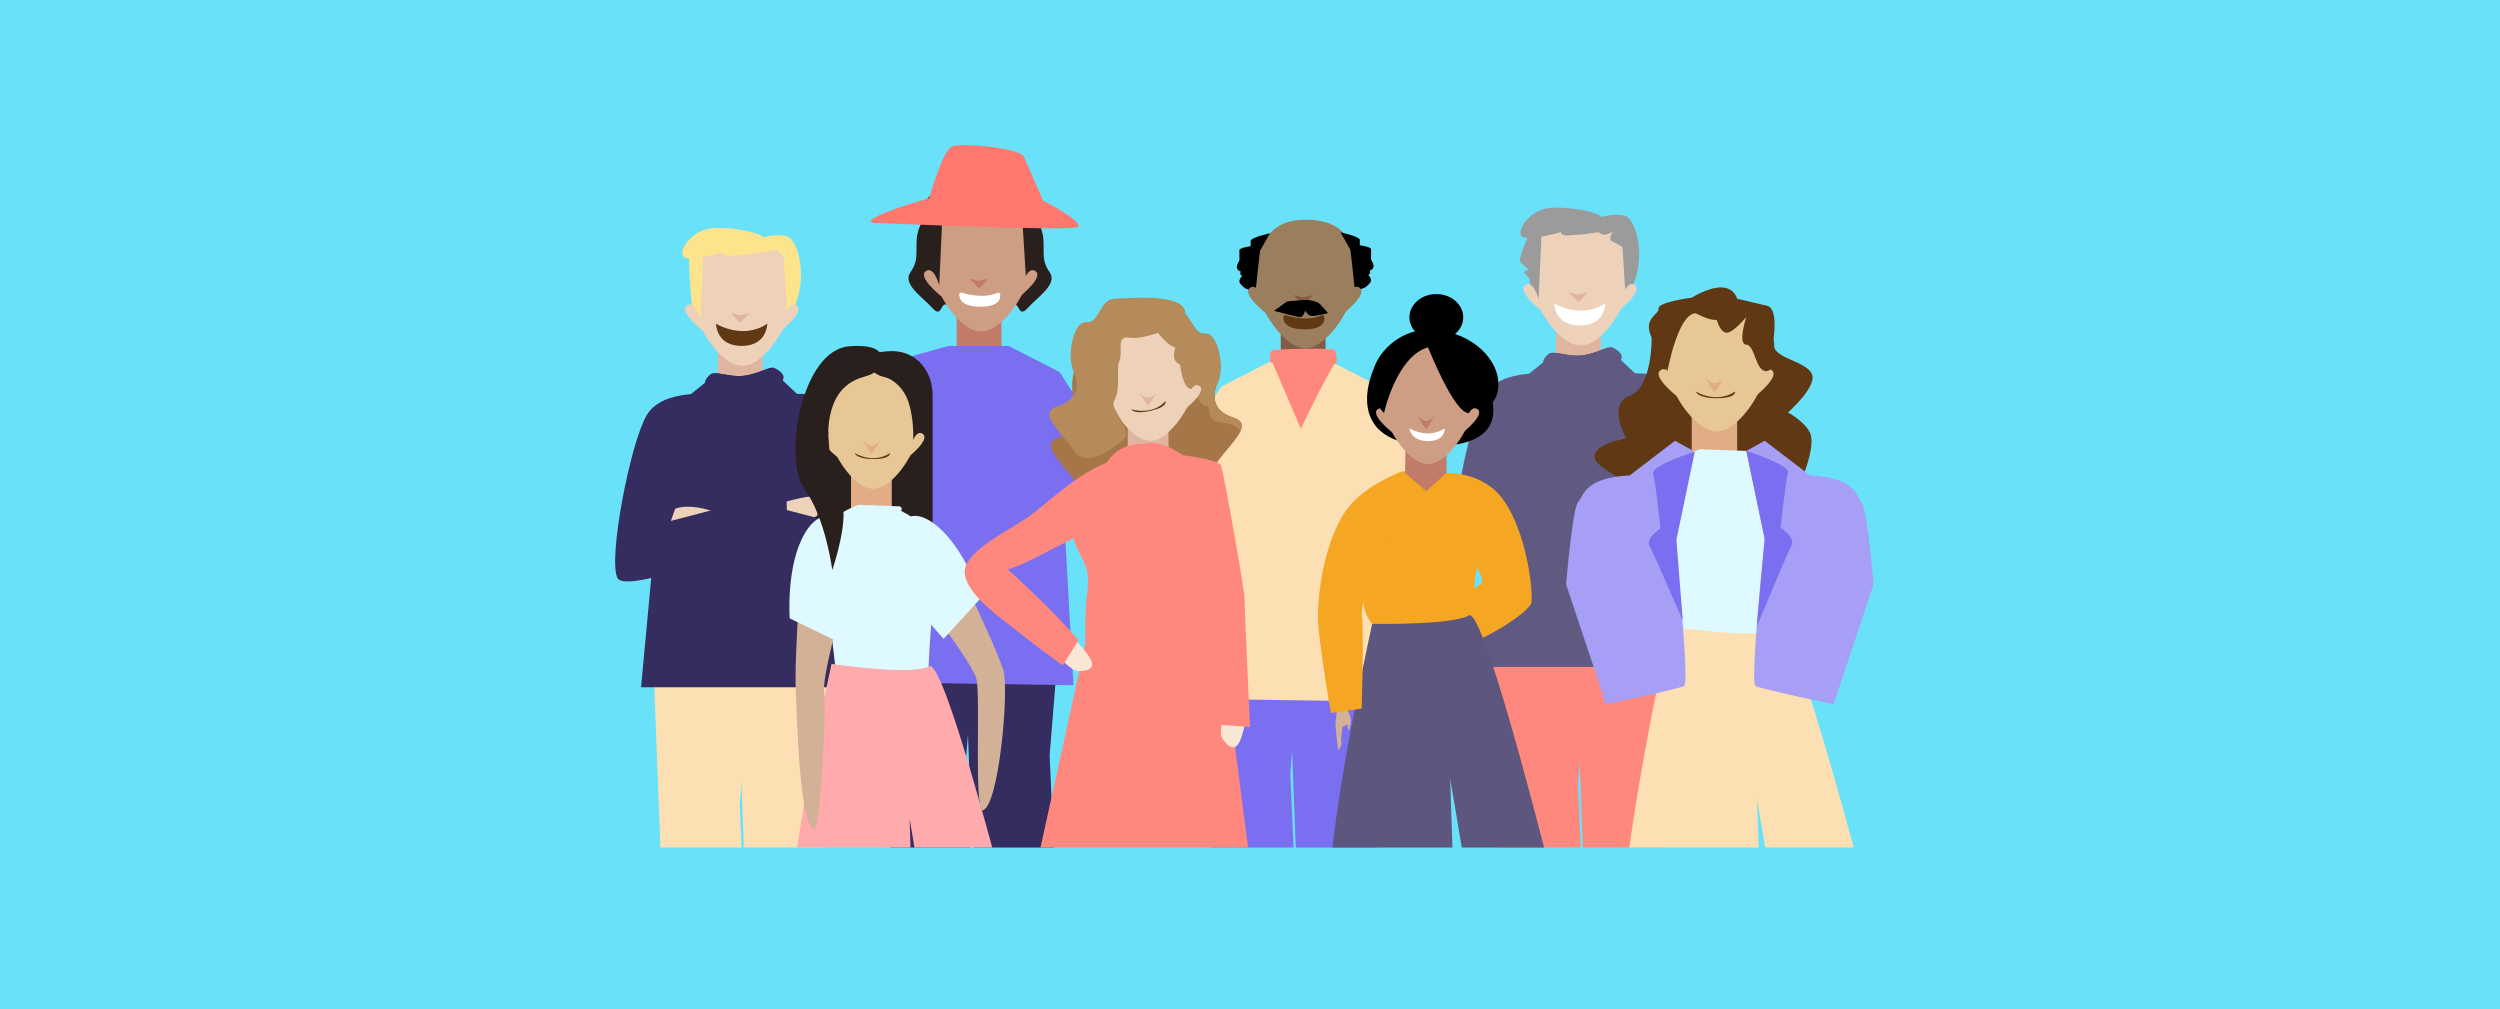 <?xml version="1.0" encoding="UTF-8"?>
<svg id="Capa_1" data-name="Capa 1" xmlns="http://www.w3.org/2000/svg" viewBox="0 0 1090 440">
  <defs>
    <style>
      .cls-1 {
        fill: none;
      }

      .cls-1, .cls-2, .cls-3, .cls-4, .cls-5, .cls-6, .cls-7, .cls-8, .cls-9, .cls-10, .cls-11, .cls-12, .cls-13, .cls-14, .cls-15, .cls-16, .cls-17, .cls-18, .cls-19, .cls-20, .cls-21, .cls-22, .cls-23, .cls-24, .cls-25, .cls-26, .cls-27, .cls-28, .cls-29, .cls-30, .cls-31 {
        stroke-width: 0px;
      }

      .cls-3 {
        fill: #f9e7d6;
      }

      .cls-4 {
        fill: #605982;
      }

      .cls-5 {
        fill: #603813;
      }

      .cls-6 {
        fill: #5d567f;
      }

      .cls-7 {
        fill: #7a6ff0;
      }

      .cls-8 {
        fill: #845b46;
      }

      .cls-9 {
        fill: #352c60;
      }

      .cls-10 {
        fill: #29201d;
      }

      .cls-11 {
        fill: #9a7e5d;
      }

      .cls-12 {
        fill: #9b9b9b;
      }

      .cls-13 {
        fill: #def9ff;
      }

      .cls-14 {
        fill: #e0b5a0;
      }

      .cls-15 {
        fill: #e0ad86;
      }

      .cls-16 {
        fill: #d3b196;
      }

      .cls-17 {
        fill: #c17b68;
      }

      .cls-18 {
        fill: #a69ff5;
      }

      .cls-19 {
        fill: #a57647;
      }

      .cls-20 {
        fill: #ce9e84;
      }

      .cls-21 {
        fill: #b68b5c;
      }

      .cls-22 {
        fill: #ff887e;
      }

      .cls-23 {
        fill: #fde48c;
      }

      .cls-24 {
        fill: #ff786f;
      }

      .cls-25 {
        fill: #69e2f9;
      }

      .cls-26 {
        fill: #fff;
      }

      .cls-27 {
        fill: #f5a623;
      }

      .cls-28 {
        fill: #edd2b9;
      }

      .cls-29 {
        fill: #ffaaad;
      }

      .cls-30 {
        fill: #fce0b3;
      }

      .cls-31 {
        fill: #e8c797;
      }
    </style>
  </defs>
  <rect class="cls-25" width="1090" height="440"/>
  <g>
    <g>
      <polygon class="cls-9" points="427.98 246.9 427.03 258.71 426.83 261.07 426.78 261.68 426.4 266.25 424.26 292.62 423.84 298.09 422.04 320.32 421.27 329.7 421.27 329.77 423 369.53 388.26 369.53 387.23 361.88 384.8 298.52 384.77 297.53 384.55 291.81 383.06 253.06 382.95 250.3 382.77 245.44 382.77 245.37 382.79 245.37 385.43 245.46 387.63 245.53 389.3 245.59 390.38 245.62 408.49 246.25 416.95 246.52 419.2 246.61 421.09 246.67 421.7 246.7 427.98 246.9"/>
      <polygon class="cls-9" points="464.36 246.49 462.41 270.5 460.97 288.37 460.13 298.63 457.64 329.3 458.45 347.77 459.39 369.53 424.69 369.53 423.61 361.48 422.55 334 422.04 320.32 421.18 298.07 420.73 286.73 420.06 269.06 419.38 251.49 419.2 246.61 419.13 244.94 420.8 245.01 421.9 245.03 445.87 245.86 464.36 246.49"/>
      <path class="cls-10" d="m404.67,93.64s4.1,12.6,11.84,11.68c7.74-.91,9.56-.3,12.6,1.21,3.03,1.52-1.06,7.74,2.43,8.65,3.49.91-.15,10.77,2.58,10.62,2.73-.15,5.16,7.74,7.89,6.98,2.73-.76,1.82,6.22,6.22,1.37s13.05-10.32,9.41-15.48c-3.64-5.16-2.28-8.5-2.73-14.42-.46-5.92-3.95-11.08-6.53-10.93-2.58.15,1.52-4.4-5.61-7.59-7.13-3.19-8.95-5.31-11.84-3.19-2.88,2.12-6.37-.3-11.68.46-5.31.76-19.73-.91-14.57,10.62Z"/>
      <path class="cls-10" d="m449.93,93.64s-4.1,12.6-11.84,11.68c-7.74-.91-9.56-.3-12.6,1.21-3.03,1.52,1.06,7.74-2.43,8.65-3.49.91.15,10.77-2.58,10.62-2.73-.15-5.16,7.74-7.89,6.98-2.73-.76-1.82,6.22-6.22,1.37s-13.05-10.32-9.41-15.48c3.64-5.16,2.28-8.5,2.73-14.42.46-5.92,3.95-11.08,6.53-10.93,2.58.15-1.52-4.4,5.61-7.59,7.13-3.19,8.95-5.31,11.84-3.19,2.88,2.12,6.37-.3,11.68.46,5.31.76,19.73-.91,14.57,10.62Z"/>
      <g>
        <rect class="cls-17" x="417.1" y="131.03" width="19.54" height="26.61"/>
        <path class="cls-20" d="m449.52,116.57c0,7.85-11.37,27.99-21.75,27.99s-21.65-20.29-21.65-27.99c0-15.46,4.75-27.99,21.65-27.99,20.06,0,21.75,12.53,21.75,27.99Z"/>
        <path class="cls-10" d="m447.52,124.4l-1.69-27.07-2.75-3.37s-13.3,2.32-16.05,2.32-7.81,1.27-7.81-1.16c0,0-12.99,3.89-16.58,2.21s2.53-12.77,13.52-12.87c10.98-.11,19.83,2.55,20.91,4.12,0,0,5.7-1.9,10.35-.42s10.63,20.24.11,36.25Z"/>
        <path class="cls-10" d="m410.98,92.17l-1.48,32.23-3.38-2.88s-2.53-24.71-1.06-26.61,5.91-2.75,5.91-2.75Z"/>
        <path class="cls-20" d="m409.5,124.4s-2.32-8.81-5.91-6.11,6.9,10.97,6.9,10.97l-.99-4.87Z"/>
        <path class="cls-20" d="m445.64,124.4s2.32-8.81,5.91-6.11-6.9,10.97-6.9,10.97l.99-4.87Z"/>
        <path class="cls-26" d="m419.28,127.55c2.52.81,9.82,2.75,15.62.08.5-.23,1.07.04,1.16.58.29,1.84-.18,5.51-8.57,5.51s-9.31-3.59-9.26-5.43c.01-.54.54-.91,1.05-.74Z"/>
        <path class="cls-17" d="m422.7,121.42l3.91,1.06,4.43-1.06s-3.79,4.22-4.17,4.22-4.17-4.22-4.17-4.22Z"/>
      </g>
      <path class="cls-28" d="m331.98,292.53s-10.89,13.33-14.05,10.84c-3.15-2.49-1.84-10.46,8.13-19.17-.24-.23,5.91,8.33,5.91,8.33Z"/>
      <path class="cls-28" d="m492.18,302.36s-4.14,16.71-8.06,15.81c-3.92-.9-6.14-8.67-.85-20.81-.31-.11,8.91,5,8.91,5Z"/>
      <path class="cls-7" d="m413.48,150.83h26.29l22.36,42.08,5.89,105.85-93.69-1.39s8.82-86.49,39.16-146.53Z"/>
      <path class="cls-7" d="m424.98,181.26s34.43,35.58,43.18,40.33c8.75,4.75,8.23,80.04,8.23,80.04l18.51,3.46,4.1-85.29-37-57.57-22.21-11.39-13.93,28.84-.86,1.59Z"/>
      <polygon class="cls-7" points="383.72 159.12 368.99 225.39 320.87 282.86 335.51 298.75 391.2 241.91 413.48 150.83 383.72 159.12"/>
      <path class="cls-24" d="m380.44,97.12s85.11,3.76,89.23,1.97-14.91-11.67-14.91-11.67c0,0-6.66-15.27-8.33-19.08s-27.28-6.27-31.41-4.47-9.84,22.46-9.84,22.46c0,0-30.54,8.78-24.75,10.8Z"/>
    </g>
    <g>
      <polygon class="cls-7" points="563.35 327.5 562.58 336.95 564 369.53 528.61 369.53 528.56 369.13 526.11 305.04 526.09 304.75 524.08 252.66 524.08 252.59 524.11 252.59 525.46 252.64 528.2 252.73 528.67 252.75 541.57 253.2 560.54 253.85 569.29 254.14 565.15 305.34 563.35 327.5"/>
      <polygon class="cls-7" points="605.68 253.74 604.19 272.03 604.17 272.44 601.44 305.88 598.97 336.52 600.41 369.53 565.04 369.53 564.92 368.7 563.35 327.5 562.49 305.29 560.54 253.85 560.47 252.19 576.06 252.73 594.13 253.33 597.33 253.45 605.68 253.74"/>
      <g>
        <rect class="cls-8" x="558.42" y="138.26" width="19.54" height="26.61"/>
        <path class="cls-11" d="m590.84,123.8c0,7.85-11.37,27.99-21.75,27.99s-21.65-20.29-21.65-27.99c0-15.46,4.75-27.99,21.65-27.99,20.06,0,21.75,12.53,21.75,27.99Z"/>
        <path class="cls-5" d="m560.59,137.42c2.52.81,9.82,2.75,15.62.08.5-.23,1.07.04,1.16.58.29,1.84-.18,5.51-8.57,5.51s-9.31-3.59-9.26-5.43c.01-.54.54-.91,1.05-.74Z"/>
        <path class="cls-8" d="m564.02,128.65l3.91,1.06,4.43-1.06s-3.79,4.22-4.17,4.22-4.17-4.22-4.17-4.22Z"/>
        <path class="cls-2" d="m568.19,130.83s-7.01.45-7.22.71-5.49,3.96-5.49,3.96c0,0,10.61,2.94,11.67,2.76s1.99-2.87,1.99-2.87c0,0,.8,2.29,2.86,2.38s7.02-1.26,7.02-1.26c0,0-3.64-4.28-4.17-4.49s-2.82-1.47-6.66-1.19Z"/>
        <path class="cls-2" d="m547.59,125.54s1.66-15.78,1.81-16.19,4.3-7.64,4.3-7.64c0,0-8.41,1.81-8.41,3.33v2.32s-4.91.63-4.91,1.74v4.52s-1.58,2.29-.95,3.55,1.48,1.11,1.48,1.11c0,0-.21,1.11-.16,1.27s.84.74.84.74c0,0-1.37,1.32-1.21,2.53s2.48,2.87,2.48,2.87l2.06.83,2.68-.98Z"/>
        <path class="cls-2" d="m590.57,125.12s-1.66-15.78-1.81-16.19-4.3-7.64-4.3-7.64c0,0,8.41,1.81,8.41,3.33v2.32s4.91.63,4.91,1.74v4.52s1.58,2.29.95,3.55-1.48,1.11-1.48,1.11c0,0,.21,1.11.16,1.27s-.84.74-.84.74c0,0,1.37,1.32,1.21,2.53s-2.48,2.87-2.48,2.87l-2.06.83-2.68-.98Z"/>
        <path class="cls-11" d="m550.82,131.64s-2.32-8.81-5.91-6.11,6.9,10.97,6.9,10.97l-.99-4.87Z"/>
        <path class="cls-11" d="m586.96,131.64s2.32-8.81,5.91-6.11-6.9,10.97-6.9,10.97l.99-4.87Z"/>
      </g>
      <path class="cls-28" d="m633.5,309.6s-4.14,16.71-8.06,15.81c-3.92-.9-6.14-8.67-.85-20.81-.31-.11,8.91,5,8.91,5Z"/>
      <path class="cls-30" d="m554.79,158.06h26.29l22.36,42.08,5.89,105.85-93.69-1.39s8.82-86.49,39.16-146.53Z"/>
      <path class="cls-30" d="m566.29,188.49s34.43,35.58,43.18,40.33c8.75,4.75,8.23,80.04,8.23,80.04l18.51,3.46,4.1-85.29-37-57.57-22.21-11.39-13.93,28.84-.86,1.59Z"/>
      <path class="cls-28" d="m502.26,308.72s4.14,16.71,8.06,15.81c3.92-.9,6.14-8.67.85-20.81.31-.11-8.91,5-8.91,5Z"/>
      <path class="cls-30" d="m569.47,187.62s-34.43,35.58-43.18,40.33c-8.75,4.75-8.23,80.04-8.23,80.04l-18.51,3.46-4.1-85.29,37-57.57,22.21-11.39,13.93,28.84.86,1.59Z"/>
      <path class="cls-22" d="m553.89,155.81s-.63-2.41.74-3.04,27.03-1.27,27.45,0,1.49,5.29,0,5.81-14.93,28.33-14.93,28.33l-12.36-28.84s-1.64.79-.9-2.26Z"/>
    </g>
    <g>
      <g>
        <rect class="cls-14" x="312.96" y="145.97" width="19.54" height="26.61"/>
        <path class="cls-28" d="m345.38,131.51c0,7.85-11.37,27.99-21.75,27.99s-21.65-20.29-21.65-27.99c0-15.46,4.75-27.99,21.65-27.99,20.06,0,21.75,12.53,21.75,27.99Z"/>
        <path class="cls-23" d="m343.38,139.35l-1.69-27.07-2.75-3.37s-13.3,2.32-16.05,2.32-7.81,1.27-7.81-1.16c0,0-12.99,3.89-16.58,2.21s2.53-12.77,13.52-12.87,19.83,2.55,20.91,4.12c0,0,5.7-1.9,10.35-.42s10.63,20.24.11,36.25Z"/>
        <path class="cls-23" d="m306.84,107.11l-1.48,32.23-3.38-2.88s-2.53-24.71-1.06-26.61,5.91-2.75,5.91-2.75Z"/>
        <path class="cls-28" d="m305.36,139.35s-2.32-8.81-5.91-6.11,6.9,10.97,6.9,10.97l-.99-4.87Z"/>
        <path class="cls-28" d="m341.51,139.35s2.32-8.81,5.91-6.11-6.9,10.97-6.9,10.97l.99-4.87Z"/>
        <path class="cls-5" d="m312.16,141.11s11.62,7.29,22.39,0c0,0,0,9.71-11.19,9.71s-11.19-9.71-11.19-9.71Z"/>
        <path class="cls-14" d="m318.56,136.36l3.91,1.06,4.43-1.06s-3.79,4.22-4.17,4.22-4.17-4.22-4.17-4.22Z"/>
      </g>
      <polygon class="cls-30" points="329.22 268.36 328.81 273.38 327.73 286.59 327.46 290.01 326.79 298.25 326.67 299.64 323.28 341.72 322.51 351.15 323.32 369.53 287.95 369.53 285.27 299.64 284.01 266.81 320.46 268.07 329.22 268.36"/>
      <polygon class="cls-30" points="365.6 267.96 365.6 268.03 365.53 268.81 365.38 270.7 364.68 279.44 363.94 288.41 363.85 289.63 363.04 299.64 358.9 350.74 359.71 369.53 324.33 369.53 323.28 341.72 321.77 302.52 321.66 299.64 321.27 289.09 321.03 283.04 321.03 282.68 320.46 268.07 320.4 266.41 334.26 266.88 344.2 267.22 348.01 267.35 361.62 267.82 365.42 267.96 365.6 267.96"/>
      <path class="cls-9" d="m369.44,299.64h-89.94l11.12-119.28,16.7-13.43,5.18-4.19c2.93.27,7.4,1.58,11.54,1.13,4.75-.49,8.96-2.66,11.52-3.38l5.65,5.33,12.87,12.13,15.37,121.69Z"/>
      <path class="cls-9" d="m341.36,165.64s-.05.07-.16.18c-.81,1.01-5.63,6.28-17.44,6.28-13.07,0-15.84-2.86-15.84-2.86,0,0-.77-.9-.61-2.32.11-1.06.74-2.36,2.54-3.8.52-.43,1.46-.49,2.63-.38,2.93.27,7.4,1.58,11.54,1.13,4.75-.49,8.96-2.66,11.52-3.38.86-.25,1.51-.32,1.96-.11,5.72,2.66,3.85,5.27,3.85,5.27Z"/>
      <path class="cls-28" d="m306.99,232.35s-16.98-2.81-16.4-6.78c.59-3.97,8.16-6.81,20.68-2.49.08-.32-4.28,9.28-4.28,9.28Z"/>
      <path class="cls-28" d="m342.98,218.64s16.53-4.8,17.72-.96c1.19,3.84-4.42,9.66-17.57,11.18.06.33-.14-10.22-.14-10.22Z"/>
      <path class="cls-9" d="m341.65,172.1s22.89-3.27,30.07,8.98,16.94,62.93,12.7,70.96c-4.25,8.03-71.41-19.43-71.41-19.43l6.22-16.47,41.93,10.98-19.51-55.02Z"/>
      <path class="cls-9" d="m312,172.1s-22.89-3.27-30.07,8.98-16.94,62.93-12.7,70.96c4.25,8.03,71.41-19.43,71.41-19.43l-6.22-16.47-41.93,10.98,19.51-55.02Z"/>
    </g>
    <g>
      <g>
        <rect class="cls-14" x="678.41" y="137.07" width="19.54" height="26.61"/>
        <path class="cls-28" d="m710.83,122.61c0,7.85-11.37,27.99-21.75,27.99s-21.65-20.29-21.65-27.99c0-15.46,4.75-27.99,21.65-27.99,20.06,0,21.75,12.53,21.75,27.99Z"/>
        <path class="cls-12" d="m708.83,130.44l-1.69-27.07-2.75-3.37s-13.3,2.32-16.05,2.32-7.81,1.27-7.81-1.16c0,0-12.99,3.89-16.58,2.21s2.53-12.77,13.52-12.87c10.98-.11,19.83,2.55,20.91,4.12,0,0,5.7-1.9,10.35-.42,4.65,1.48,10.63,20.24.11,36.25Z"/>
        <path class="cls-12" d="m672.29,98.21l-1.48,32.23-3.38-2.88s-2.53-24.71-1.06-26.61,5.91-2.75,5.91-2.75Z"/>
        <path class="cls-28" d="m670.81,130.44s-2.32-8.81-5.91-6.11,6.9,10.97,6.9,10.97l-.99-4.87Z"/>
        <path class="cls-28" d="m706.95,130.44s2.32-8.81,5.91-6.11-6.9,10.97-6.9,10.97l.99-4.87Z"/>
        <path class="cls-26" d="m677.61,132.21s11.62,7.29,22.39,0c0,0,0,9.71-11.19,9.71s-11.19-9.71-11.19-9.71Z"/>
        <path class="cls-14" d="m684.01,127.46l3.91,1.06,4.43-1.06s-3.79,4.22-4.17,4.22-4.17-4.22-4.17-4.22Z"/>
        <path class="cls-12" d="m693.75,98.66s4.12,3.8,5.7,3.7,3.8-1.37,3.8-1.37c0,0-2.53,3.38,0,4.43s6.54,3.8,6.54,3.8l-1.37-11.01-14.68.45Z"/>
        <path class="cls-12" d="m665.94,103.78s-4.28,9.11-3.02,10.55,3.61,3.04,3.61,3.04c0,0-2.55,1.14-1.92,1.67s2.26,2.52,2.26,2.52l2.23-2.2-3.17-15.58Z"/>
      </g>
      <polygon class="cls-22" points="694.67 259.45 692.64 284.34 692.13 290.73 688.73 332.81 687.96 342.26 689.16 369.53 653.76 369.53 650.72 290.73 650.68 289.81 650.16 276.22 649.46 257.9 667.8 258.53 684.25 259.09 685.92 259.16 694.67 259.45"/>
      <polygon class="cls-22" points="731.06 259.05 730.99 259.9 730.67 263.64 729.89 273.41 729.86 273.63 728.49 290.73 727.66 300.97 724.33 341.86 725.54 369.53 690.12 369.53 688.73 332.81 687.11 290.73 686.12 264.74 685.92 259.16 685.85 257.5 728.18 258.96 728.63 258.96 730.88 259.05 731.06 259.05"/>
      <path class="cls-4" d="m734.89,290.74h-89.94l11.12-119.28,16.7-13.43,5.18-4.19c2.93.27,7.4,1.58,11.54,1.13,4.75-.49,8.96-2.66,11.52-3.38l5.65,5.33,12.87,12.13,15.37,121.69Z"/>
      <path class="cls-4" d="m706.8,156.74s-.05.07-.16.18c-.81,1.01-5.63,6.28-17.44,6.28-13.07,0-15.84-2.86-15.84-2.86,0,0-.77-.9-.61-2.32.11-1.06.74-2.36,2.54-3.8.52-.43,1.46-.49,2.63-.38,2.93.27,7.4,1.58,11.54,1.13,4.75-.49,8.96-2.66,11.52-3.38.86-.25,1.51-.32,1.96-.11,5.72,2.66,3.85,5.27,3.85,5.27Z"/>
      <path class="cls-4" d="m707.1,163.2s22.89-3.27,30.07,8.98,16.94,62.93,12.7,70.96-71.41-19.43-71.41-19.43l6.22-16.47,41.93,10.98-19.51-55.02Z"/>
      <path class="cls-4" d="m677.45,163.2s-22.89-3.27-30.07,8.98c-7.18,12.25-16.94,62.93-12.7,70.96,4.25,8.03,71.41-19.43,71.41-19.43l-6.22-16.47-41.93,10.98,19.51-55.02Z"/>
    </g>
    <g>
      <rect class="cls-10" x="356.41" y="181.7" width="45.21" height="57.44"/>
      <rect class="cls-15" x="371.04" y="200.82" width="17.77" height="24.19"/>
      <path class="cls-31" d="m400.52,187.67c0,7.14-10.34,25.45-19.78,25.45s-19.68-18.44-19.68-25.45c0-14.05,4.32-25.45,19.68-25.45,18.24,0,19.78,11.39,19.78,25.45Z"/>
      <path class="cls-31" d="m364.13,194.79s-2.11-8.01-5.38-5.55,6.27,9.98,6.27,9.98l-.9-4.43Z"/>
      <path class="cls-5" d="m372.64,197.53s7.98,5.01,15.38,0c0,0,.58,2.62-7.11,2.62s-8.27-2.62-8.27-2.62Z"/>
      <path class="cls-15" d="m376.14,192.08s1.9,2.21,3.79,2.25,3.79-2.25,3.79-2.25c0,0-3.44,5.72-3.79,5.72s-3.79-5.72-3.79-5.72Z"/>
      <path class="cls-13" d="m374.26,220.1s-13.65,4.9-15.06,12.16c-1.41,7.26,5.78,64.85,5.78,64.85l39.56,2.77s.73-29.97,3.6-45.17c2.04-10.8-1.53-21.54-15.76-33.94l-18.12-.67Z"/>
      <path class="cls-29" d="m432.64,369.53h-33.93l-2.12-12.58.41,12.58h-49.46c.86-5.74,1.85-12.06,3.04-18.99,2.27-13.19,5.18-28.62,8.91-46.65.29-1.4.59-2.81.9-4.25.68-3.31,1.42-6.71,2.16-10.19,0,0,.47.07,1.31.18.09.02.16.02.25.04.99.14,2.41.34,4.14.54,1.96.25,4.3.52,6.86.79,2.97.32,6.21.61,9.45.81,8.51.56,17.01.54,20.34-1.22.07-.05.14-.07.2-.11,1.17-.7,3.02,2.16,5.29,7.4,3.06,7.13,6.91,18.72,10.89,31.89.43,1.4.86,2.81,1.28,4.23,1.51,5.06,3.02,10.31,4.52,15.57v.02c.36,1.22.7,2.41,1.01,3.58l.02.02c1.55,5.51,3.06,11,4.52,16.34Z"/>
      <path class="cls-16" d="m410.22,233.05s21.5,42.21,27.18,58.97c2.76,8.14-1.93,60.44-9.12,61.33-3.6-2.92-.7-49.74-2.57-57.41-1.87-7.67-31.24-45.59-35.35-48.33-4.11-2.74,19.87-14.57,19.87-14.57Z"/>
      <path class="cls-10" d="m376.14,157.34s3.79,5.83,9.27,7.01c4.33.93,8.89,5.34,10.69,10.94,2.57,8,2.04,16.45,2.04,16.45l-5.17,31.05,13.65,7.55v-58.14c0-9.19-6.15-20.27-20.02-19.01-13.87,1.27-10.46,4.15-10.46,4.15Z"/>
      <path class="cls-31" d="m397,194.79s2.11-8.01,5.38-5.55-6.27,9.98-6.27,9.98l.9-4.43Z"/>
      <path class="cls-13" d="m427.7,260.68l-16.26,17.85s-23.55-24.9-22.82-37.99c.49-8.91,5.63-21.97,18.81-12.09,13.18,9.87,20.27,32.23,20.27,32.23Z"/>
      <path class="cls-16" d="m350.26,237.46s-4.23,47.18-3.26,64.85c.47,8.58,1.46,60.74,8.46,58.88,2.25-4.05,4.97-51.79,3.85-59.6-1.12-7.81,12.02-53.94,14.81-58.01,2.79-4.07-23.86-6.12-23.86-6.12Z"/>
      <path class="cls-13" d="m344.31,269.62l21.74,10.51s12.58-31.88,7.03-43.75c-3.78-8.09-13.41-18.29-21.96-4.22-8.55,14.07-6.81,37.46-6.81,37.46Z"/>
      <path class="cls-10" d="m379.34,163.43c-4.63,1.65-16.92,2.97-18.28,24.24,0,0,.6,21.03,5.29,29.19,4.69,8.15-3.48,31.68-3.48,31.68,0,0-2.86-22.69-12.2-35.42-9.34-12.73-1.42-60.57,19.65-62.15s13.66,10.81,9.03,12.46Z"/>
    </g>
    <g>
      <path class="cls-5" d="m720.12,147.2s.43,21.57-9.56,25.38c-9.99,3.81-1.51,18.65-1.51,18.65,0,0-15.54,2.12-13.66,8.95s55.33,29.9,55.33,29.9c0,0,34.36-20.3,35.32-22.37s5.49-14.13,3.1-19.07c-2.39-4.94-9.58-8.81-9.58-8.81,0,0,13.35-11.67,10.27-17.09-3.08-5.42-15.64-6.36-16.54-12.01-.9-5.65-11.89-12.48-11.89-12.48l-27.86,2.59-13.42,6.36Z"/>
      <rect class="cls-15" x="737.6" y="174.36" width="19.81" height="26.97"/>
      <path class="cls-31" d="m770.47,159.7c0,7.96-11.53,28.37-22.05,28.37s-21.94-20.56-21.94-28.37c0-15.67,4.82-28.37,21.94-28.37,20.34,0,22.05,12.7,22.05,28.37Z"/>
      <path class="cls-31" d="m729.9,167.65s-2.35-8.93-5.99-6.19,7,11.12,7,11.12l-1-4.93Z"/>
      <path class="cls-5" d="m739.38,170.7s8.9,5.58,17.15,0c0,0,.65,2.92-7.93,2.92s-9.22-2.92-9.22-2.92Z"/>
      <path class="cls-15" d="m743.28,164.62s2.12,2.46,4.23,2.5,4.23-2.5,4.23-2.5c0,0-3.84,6.37-4.23,6.37s-4.23-6.37-4.23-6.37Z"/>
      <path class="cls-13" d="m741.19,195.86s-15.22,5.46-16.79,13.56c-1.57,8.1,6.45,72.3,6.45,72.3l44.11,3.09s.81-33.41,4.01-50.37c2.28-12.04-1.7-24.02-17.57-37.84l-20.2-.74Z"/>
      <path class="cls-30" d="m769.62,369.53l-3.56-21.08.7,21.08h-56.39c2.34-16.94,6.01-38.91,11.68-67.24.74-3.74,1.53-7.58,2.36-11.57,1.17-5.63,2.41-11.48,3.71-17.57,0,0,.61.09,1.71.25h.05c.74.11,1.71.25,2.86.38.34.05.72.09,1.1.16,7.79.99,21.89,2.52,31.86,2.18,4.23-.16,7.7-.65,9.63-1.67.09-.04.16-.09.22-.14,2.54-1.51,7.85,11.75,13.93,30.63,6.14,18.97,13.05,43.61,18.72,64.58h-38.59Z"/>
      <path class="cls-31" d="m766.53,167.65s2.35-8.93,5.99-6.19-7,11.12-7,11.12l1-4.93Z"/>
      <path class="cls-18" d="m761.4,196.61l8.01,38.41s-6.52,62.63-4.01,64.04,34.06,8.01,34.06,8.01l17.42-52.27s-2.83-33.43-5.18-35.79-2.28-10.76-22.57-11.74l-19.73-15.1-8.01,4.44Z"/>
      <path class="cls-18" d="m738.3,196.61l-8.01,38.41s6.52,62.63,4.01,64.04-34.06,8.01-34.06,8.01l-17.42-52.27s2.83-33.43,5.18-35.79,2.28-10.76,22.57-11.74l19.73-15.1,8.01,4.44Z"/>
      <path class="cls-5" d="m727.02,161.8s4.54-25.2,12.36-25.2c0,0,6.13,3.35,9.09,2.85,0,0,1.55,5.63,4.37,5.63s8.55-6.83,8.55-6.83c0,0-3.93,11.77,0,12.01s3.89,11.79,8.86,11.55,3.04-14.37,3.04-14.37c0,0,2.09-12.95-2.82-14.13-4.91-1.18-13.06-3.06-13.06-3.06,0,0-1.26-4.94-7.04-4.94s-12.77,4.47-12.77,4.47c0,0-14.72,1.88-14.46,4.71s-7.03,4-3.03,12.71,6.91,14.61,6.91,14.61Z"/>
      <path class="cls-7" d="m761.4,196.61s19.18,6.04,18.16,9.54-3.23,23.93-3.23,23.93c0,0,6.65,4.27,4.75,7.76s-15.14,35.34-15.14,35.34l3.48-38.15-8.01-38.41Z"/>
      <path class="cls-7" d="m738.93,196.91s-19.18,6.04-18.16,9.54,3.23,23.93,3.23,23.93c0,0-6.65,4.27-4.75,7.76,1.9,3.48,14.41,32.32,14.41,32.32l-2.74-35.13,8.01-38.41Z"/>
    </g>
    <g>
      <path class="cls-27" d="m631.48,221.26c2.58,20.37,15.72,25.21,14.61,33.04,0,0-15.26,9.03-23.99,25.32l4.83,5.67c18.65-4.09,40.63-18.71,40.86-22.91.5-9.16-3.54-34-13.62-46.09-9.37-11.24-24.81-10.11-24.81-10.11,0,0,1.5,10.19,2.12,15.08Z"/>
      <path class="cls-16" d="m582.85,309.32s-.37,4.49-.58,5.75,1.16,12.04,1.16,12.04c0,0,1.8-2.27,1.43-3.33s.42-6.76.42-6.76l2.22-1.11s.32,3.01.58,2.69,1-3.43.84-5.17-3.33-7.97-3.33-7.97l-2.75,3.85Z"/>
      <path class="cls-27" d="m611.24,205.51s-13.65,4.9-15.06,12.16c-1.02,5.23-2.7,30.97-1.77,45.04.36,5.47,3.85,9.3,3.85,9.3l42.56,3.09s1.43-19.78,4.31-34.98c2.04-10.8-1.53-21.54-15.76-33.94l-18.12-.67Z"/>
      <path class="cls-6" d="m673.2,369.53h-35.87l-5.04-29.99.97,29.99h-52.34c1.67-14.36,4.64-33.84,9.68-60.13.25-1.22.47-2.43.72-3.69.86-4.41,1.78-9,2.75-13.79,1.28-6.3,2.68-12.94,4.19-19.91,0,0,2.34.05,5.94.02.99,0,2.09-.02,3.26-.02,2.84-.05,6.1-.11,9.45-.25,3.62-.14,7.36-.36,10.8-.7,4.23-.43,8.01-1.01,10.58-1.82.86-.27,1.55-.56,2.12-.9.29-.18.63-.11.99.14,1.24.88,2.88,4.03,4.82,8.82.09.27.2.54.32.81,1.28,3.26,2.7,7.22,4.16,11.7.11.32.23.61.32.92,7.2,21.87,16.11,55.17,22.21,78.8Z"/>
      <path class="cls-27" d="m609.82,226.16c-2.79,4.05-17.15,34.36-16.04,42.19.59,4.01.47,22.77-.09,40.59l-13.37,1.91c-3.08-16.83-5.38-34.63-5.6-38.84-.55-10.09,1.75-32.57,10.87-47.5,6.87-11.25,21.16-16.94,21.16-16.94,0,0,5.86,14.51,3.07,18.58Z"/>
      <path class="cls-2" d="m598.77,161.31s-15.37,33.11,26.82,33.11,19.33-33.11,19.33-33.11h-46.15Z"/>
      <polygon class="cls-17" points="630.68 206.15 621.8 214.23 612.6 206.14 612.91 190.03 630.68 190.03 630.68 206.15"/>
      <path class="cls-20" d="m642.39,176.88c0,7.14-10.34,25.45-19.78,25.45s-19.68-18.44-19.68-25.45c0-14.05,4.32-25.45,19.68-25.45,18.24,0,19.78,11.39,19.78,25.45Z"/>
      <path class="cls-20" d="m606,184.01s-2.11-8.01-5.38-5.55,6.27,9.98,6.27,9.98l-.9-4.43Z"/>
      <path class="cls-26" d="m614.51,186.74s7.98,5.01,15.38,0c0,0,.46,5.57-7.23,5.57s-8.16-5.57-8.16-5.57Z"/>
      <path class="cls-17" d="m618.01,181.3s1.9,2.21,3.79,2.25,3.79-2.25,3.79-2.25c0,0-3.44,5.72-3.79,5.72s-3.79-5.72-3.79-5.72Z"/>
      <path class="cls-2" d="m603.43,180.11s5.38-24.78,19.19-28.68c0,0,11.41,28.94,17.83,28.68s13.71-4.02,12.76-14.34c-.95-10.32-12.94-22.04-30.55-22.04s-33.54,21.12-19.24,36.38Z"/>
      <path class="cls-20" d="m638.87,184.01s2.11-8.01,5.38-5.55c3.26,2.46-6.27,9.98-6.27,9.98l.9-4.43Z"/>
      <ellipse class="cls-2" cx="626.24" cy="138.35" rx="11.73" ry="10.14"/>
    </g>
    <g>
      <path class="cls-19" d="m537.88,182.11c-5.85-1.82-8.17-5.18-8.3-9.02-.11-2.12.47-4.37,1.49-6.59,2.84-6.23,0-21.56-5.67-20.99-4.39.43-5.56-5.78-8.64-8.71-.9-.86-1.96-1.44-3.29-1.51-1.4-.07-3.92-.25-6.93-.38-9.86-.43-25.13-.2-24.28,7.2.18,1.42.32,2.52.45,3.4-2.97,3.02-4.16,8.98-8.48,8.55-2.86-.29-5,3.47-6.03,8.06-.68,2.86-.92,6.05-.63,8.8.07.65.16,1.26.27,1.85.18.86.41,1.62.72,2.3,2.68,5.9,2.32,12.02-5.31,15.05-.47.23-.97.41-1.51.56-.23.07-.45.16-.65.23-5.29,2.03-2.52,6.3,1.58,11.3,1.89,2.34,4.1,4.84,5.87,7.34.09.14.2.29.29.43,1.55,2.27,3.53,3.22,5.69,3.33,5.4.29,11.88-4.7,15.35-7.7.18-.14.36-.29.54-.45.2-.18.38-.34.54-.52.29-.27.56-.54.77-.81,2.77-3.24,1.53-5.45,6.8-8.21.99-.52,1.4-1.33,1.37-2.36,0-.38-.07-.79-.18-1.22-.16-.7-.47-1.46-.86-2.27,2,1.04,3.31,1.71,4.34,2.27.99.54,1.71,1.01,2.54,1.62.9.7,1.91,1.58,3.49,2.95.09.07.18.16.27.23.83.72,1.85,1.58,2.99,2.45.07.05.11.09.18.14,2.88,2.18,6.57,4.5,10.06,5.15,2.97.56,5.81-.05,7.88-2.93.07-.07.14-.16.18-.22,3.38-4.84,8.42-9.72,10.1-13.46,1.15-2.61.72-4.66-2.99-5.83Zm-40.28,5.36c-1.49-2.5-3.44-5.2-4.91-7.56-1.51-2.43-2.52-4.52-2.03-5.69,1.71-3.98.56-12.22,6.82-11.07,3.11.56,7.02-1.28,10.13-3.26.41,2.03.65,4.23,1.31,5.76.9,2.07-3.51,7.7-7.09,13.03-.09.16-.2.31-.29.47-.18.25-.34.52-.52.77-1.87,2.9-3.35,5.65-3.42,7.56Z"/>
      <rect class="cls-14" x="491.7" y="179.91" width="17.77" height="24.19"/>
      <path class="cls-28" d="m521.18,166.76c0,7.14-10.34,25.45-19.78,25.45s-19.68-18.44-19.68-25.45c0-14.05,4.32-25.45,19.68-25.45,18.24,0,19.78,11.39,19.78,25.45Z"/>
      <path class="cls-28" d="m484.79,173.89s-2.11-8.01-5.38-5.55,6.27,9.98,6.27,9.98l-.9-4.43Z"/>
      <path class="cls-5" d="m493.2,178.43s8.92,3.04,14.97-3.53c0,0,1.17,2.41-6.32,4.18-7.49,1.77-8.65-.64-8.65-.64Z"/>
      <path class="cls-14" d="m496.8,171.18s1.9,2.21,3.79,2.25,3.79-2.25,3.79-2.25c0,0-3.44,5.72-3.79,5.72s-3.79-5.72-3.79-5.72Z"/>
      <path class="cls-22" d="m544.13,369.53h-90.48l4.79-21.76,12.13-55.22,2.03-9.23.61-2.81,2.57-11.68,4.37-19.82c6.26-.09,11.7-.14,16.43-.14h1.04c11.12.02,18.23.29,22.79.61,1.37.09,2.52.2,3.47.29.29.02.56.07.81.09,2.16.25,3.08.5,3.47.63.2.05.25.09.25.09,0,0,.11.74.29,2.16.9,6.55,3.71,27.34,7.02,52.14.41,2.95.81,5.94,1.19,9,.11.83.23,1.67.34,2.52.41,3.04.81,6.12,1.24,9.2,1.94,14.85,3.92,30.11,5.67,43.92Z"/>
      <path class="cls-22" d="m534.45,231.52c1.99-9.96-4.27-19.71-11.27-26.54-6.43-6.27-15.59-13.76-25.26-11.45-9.98.16-15.25,5.75-17.81,13.6-.28.26-.56.53-.82.79-7,6.83-13.27,16.58-11.27,26.54.96,4.82,4.02,8.39,5.49,12.95,1.37,4.28.78,9.7.15,14.12-.82,5.75-1.08,43.57,3.57,47.71,3.62,3.22,21.31,1.06,25.85,1.29,5.73.28,14.15.29,19.3-2.13.55-.26,1.01-.72,1.41-1.32.59-.22,1.11-.47,1.47-.78,4.64-4.13,4.38-41.95,3.57-47.71-.63-4.42-1.22-9.84.15-14.12,1.46-4.57,4.52-8.13,5.49-12.95Z"/>
      <path class="cls-3" d="m469.51,292.49c-1.7-.21-4.48-2.86-6.16-4.24l5.73-9.13c1.68,1.92,3.29,3.87,4.84,5.83,6.89,8.8-4.39,7.54-4.41,7.54Z"/>
      <path class="cls-3" d="m532.77,321.61c-.82-1.5-.28-5.31-.13-7.48l10.76-.63c-.59,2.49-1.24,4.92-1.94,7.32-3.16,10.72-8.69.81-8.7.79Z"/>
      <path class="cls-22" d="m490.48,213.44c-5.45,11.88-16.43,18.54-27.74,23.94-7.79,3.71-14.96,8.37-23.29,10.85,10.53,9.72,21.33,19.96,30.81,30.9l-6.91,11c-.27-.23-.52-.41-.74-.56-6.26-4.48-12.44-9.09-18.41-13.93-6.66-5.42-29.32-20.12-22.23-30.72,6.01-8.96,21.17-15.1,29.57-21.92,9.56-7.76,18.95-16.34,30.49-21.08,1.62-.65,3.29-.97,4.93-.63,5.36,1.13,5.4,8.1,3.53,12.15Z"/>
      <path class="cls-21" d="m512.46,142.2s-13.69,6.17-19.93,5.04-2.73,5.95-4.43,9.93c-1.7,3.97.89,11.86-2.41,17.73-1.92,3.42,8.61,12.71,4.07,16.68-4.54,3.97-15.89,13.05-21.56,4.82-5.67-8.23-16.17-16.46-7.09-19.29,9.08-2.84,9.65-9.36,6.81-15.61-2.84-6.24,0-21.56,5.67-21,5.67.57,5.96-9.93,11.92-10.21,5.96-.28,32.35-2.84,31.21,6.81s-1.13,5.67-4.26,5.11Z"/>
      <line class="cls-1" x1="471.43" y1="277.25" x2="470.26" y2="279.12"/>
      <path class="cls-22" d="m512.47,198.03s18.69,2.11,19.86,4.86,10.25,54.28,10.25,57.65,2.43,56.39,2.43,56.39l-12.68-.84-3.53-57.49-16.33-29.1v-31.47Z"/>
      <path class="cls-21" d="m540.87,187.94c-1.6-1.89-4.37-3.44-8.42-3.74-7.29-.54-3.8-7.09-6.86-7.31-3.06-.23-4.5-7.81-5.36-7.47-4.47,1.75-5.74-10.49-5.74-10.49-4.36-1.66-2.03-7.47-2.03-7.47-4.66-.95-11.25-11.3-11.25-11.3l5.31-5.27c3.02.14,5.54.32,6.93.38,5.96.29,6.26,10.78,11.93,10.22,5.67-.56,8.51,14.76,5.67,20.99-2.84,6.26-2.27,12.78,6.82,15.62,3.71,1.17,4.14,3.22,2.99,5.83Z"/>
      <path class="cls-28" d="m517.65,173.89s2.11-8.01,5.38-5.55c3.26,2.46-6.27,9.98-6.27,9.98l.9-4.43Z"/>
    </g>
  </g>
</svg>
